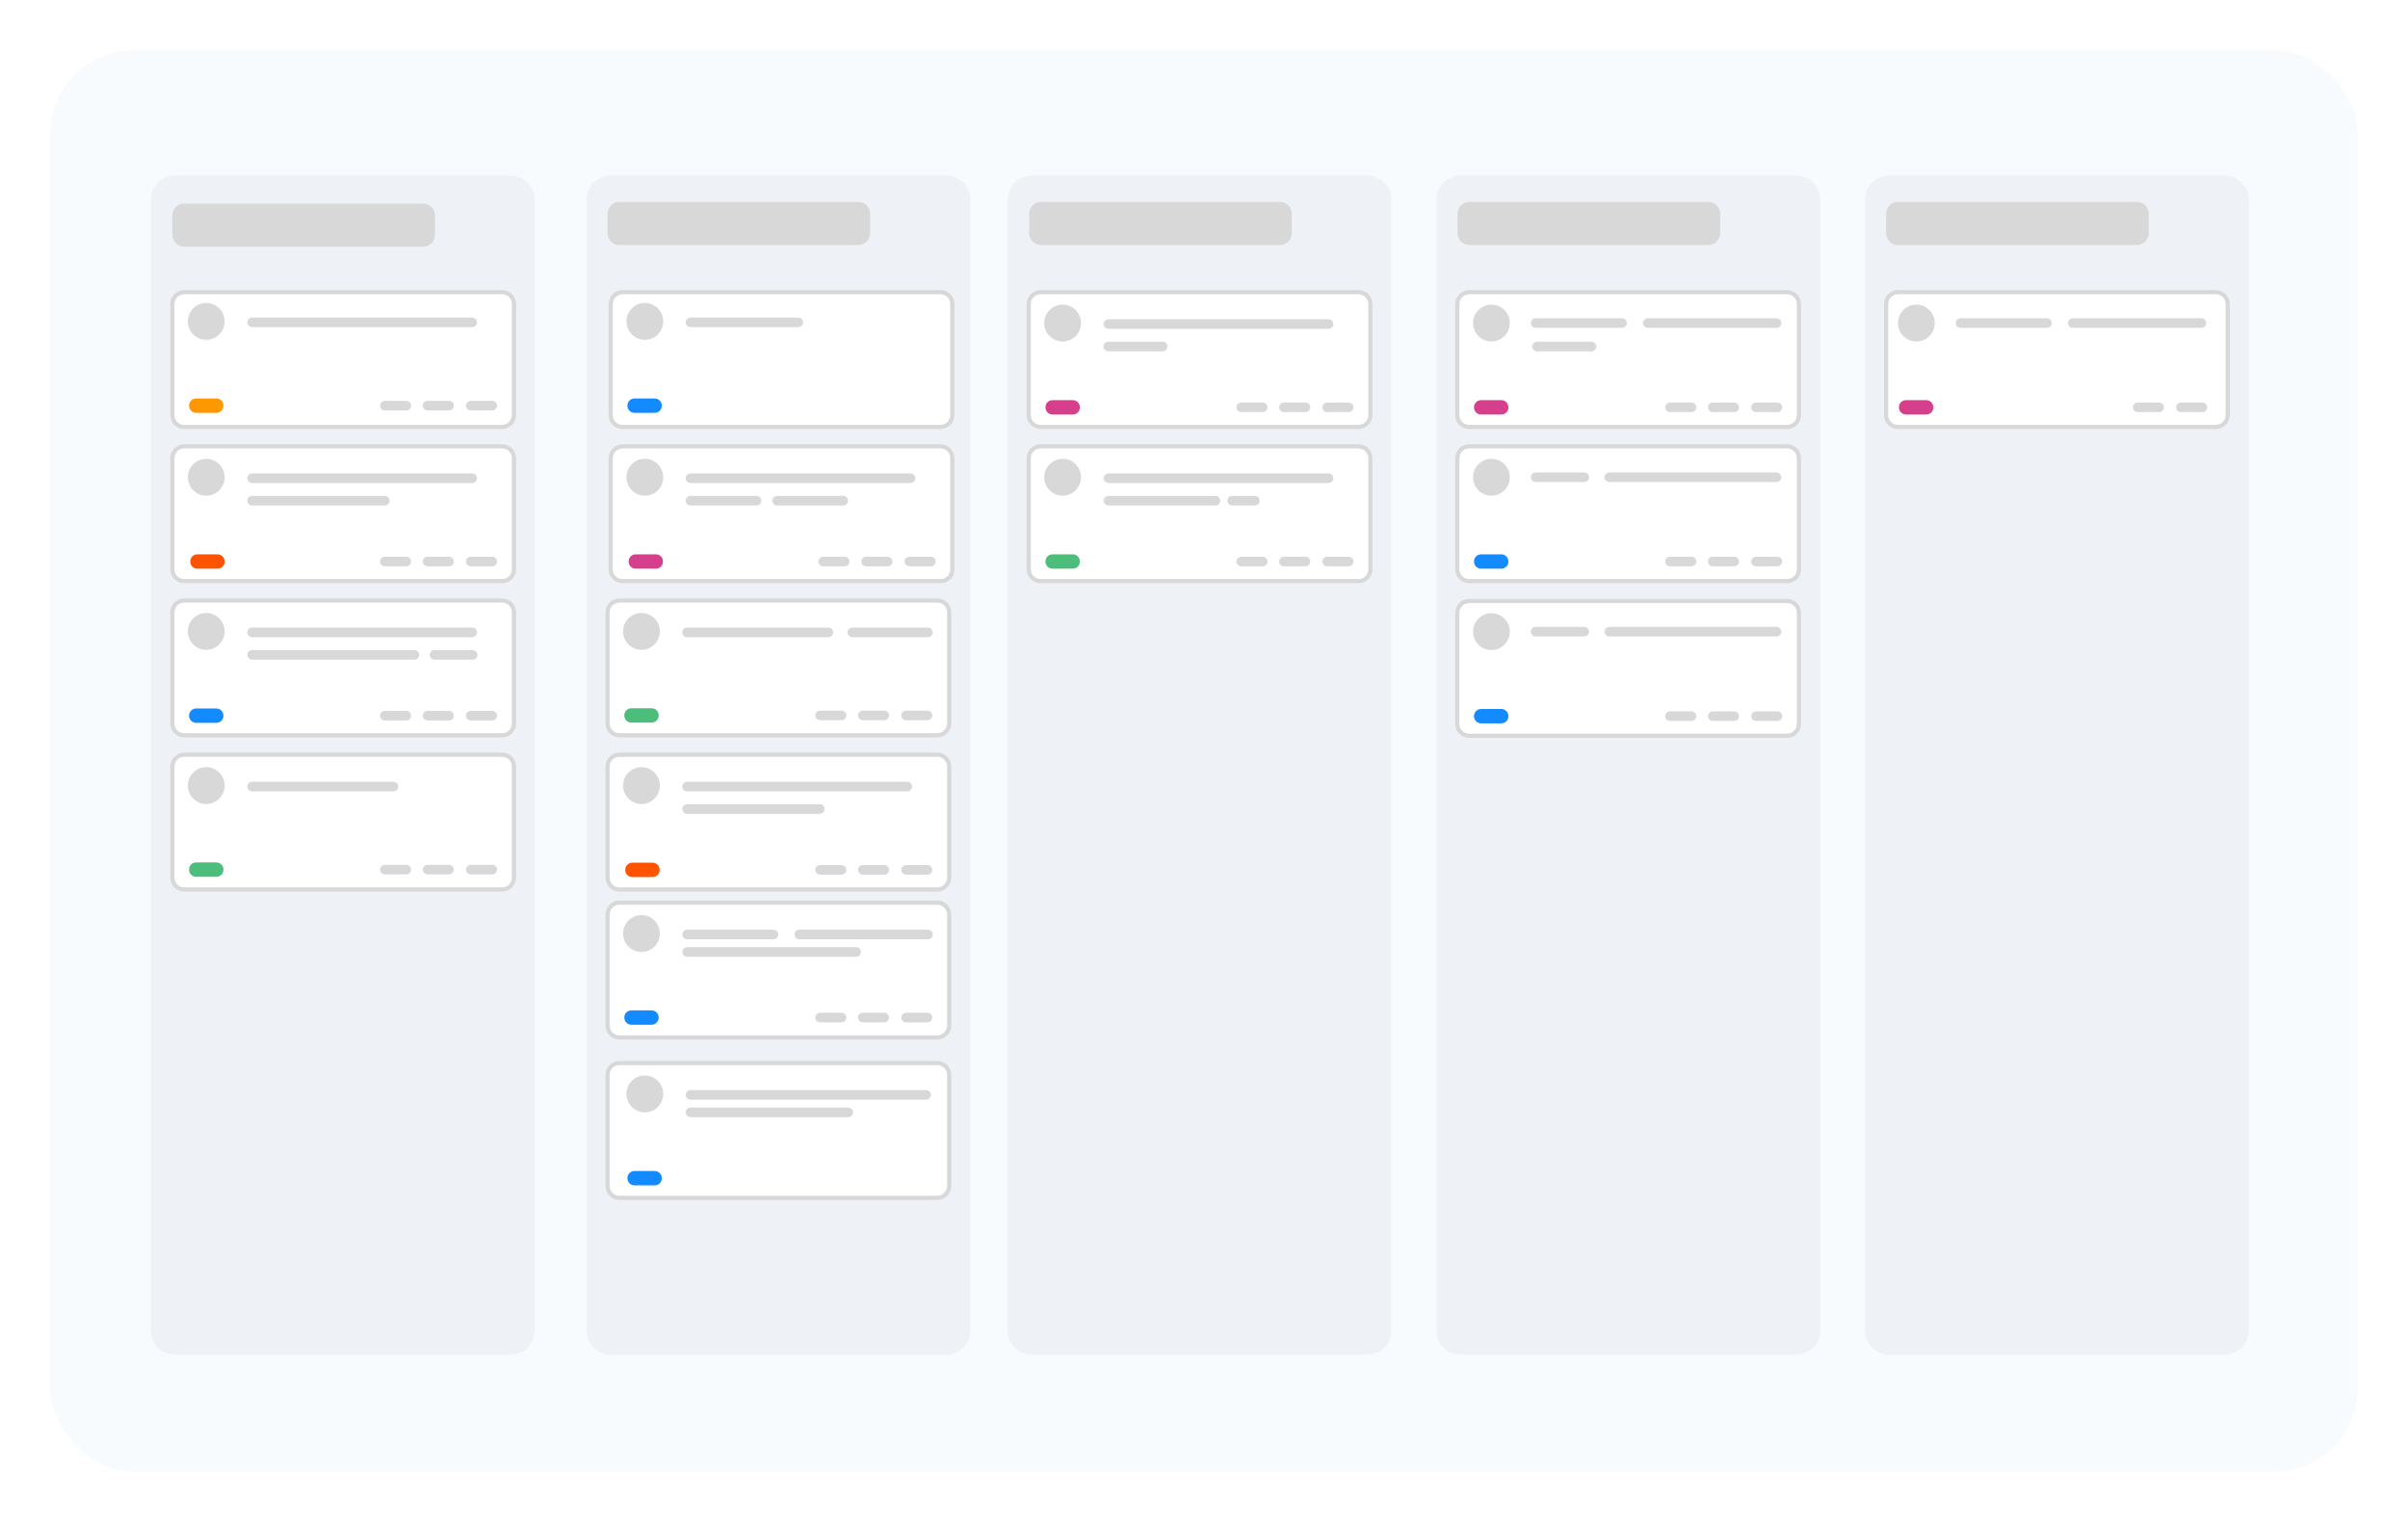 <svg width="288" height="182" viewBox="0 0 288 182" fill="none" xmlns="http://www.w3.org/2000/svg">
<g filter="url(#filter0_d)">
<rect x="6" y="6" width="276" height="170" rx="10" fill="#F8FBFD"/>
</g>
<path d="M61.077 162H20.9C19.33 162 18.045 160.712 18.045 159.137V23.863C18.045 22.288 19.33 21 20.9 21H61.077C62.647 21 63.932 22.288 63.932 23.863V159.137C63.932 160.712 62.647 162 61.077 162Z" fill="#EEF1F6"/>
<path d="M113.188 162H73.012C71.441 162 70.156 160.712 70.156 159.137V23.863C70.156 22.288 71.441 21 73.012 21H113.188C114.758 21 116.043 22.288 116.043 23.863V159.137C116.043 160.712 114.758 162 113.188 162Z" fill="#EEF1F6"/>
<path d="M163.559 162H123.383C121.812 162 120.527 160.712 120.527 159.137V23.863C120.527 22.288 121.812 21 123.383 21H163.559C165.13 21 166.415 22.288 166.415 23.863V159.137C166.415 160.712 165.13 162 163.559 162Z" fill="#EEF1F6"/>
<path d="M214.84 162H174.664C173.094 162 171.809 160.712 171.809 159.137V23.863C171.809 22.288 173.094 21 174.664 21H214.84C216.411 21 217.696 22.288 217.696 23.863V159.137C217.696 160.712 216.411 162 214.84 162Z" fill="#EEF1F6"/>
<path d="M266.096 162H225.92C224.349 162 223.064 160.712 223.064 159.137V23.863C223.064 22.288 224.349 21 225.92 21H266.096C267.667 21 268.952 22.288 268.952 23.863V159.137C268.952 160.712 267.667 162 266.096 162Z" fill="#EEF1F6"/>
<path d="M50.596 29.503H22.041C21.241 29.503 20.613 28.873 20.613 28.072V25.781C20.613 24.98 21.241 24.35 22.041 24.35H50.596C51.395 24.35 52.023 24.98 52.023 25.781V28.072C52.023 28.873 51.395 29.503 50.596 29.503Z" fill="#D8D8D8"/>
<path d="M102.648 29.303H74.094C73.294 29.303 72.666 28.673 72.666 27.871V25.581C72.666 24.779 73.294 24.149 74.094 24.149H102.648C103.448 24.149 104.076 24.779 104.076 25.581V27.871C104.076 28.673 103.419 29.303 102.648 29.303Z" fill="#D8D8D8"/>
<path d="M153.078 29.303H124.523C123.724 29.303 123.096 28.673 123.096 27.871V25.581C123.096 24.779 123.724 24.149 124.523 24.149H153.078C153.878 24.149 154.506 24.779 154.506 25.581V27.871C154.506 28.673 153.849 29.303 153.078 29.303Z" fill="#D8D8D8"/>
<path d="M204.307 29.303H175.752C174.952 29.303 174.324 28.673 174.324 27.871V25.581C174.324 24.779 174.952 24.149 175.752 24.149H204.307C205.106 24.149 205.734 24.779 205.734 25.581V27.871C205.734 28.673 205.078 29.303 204.307 29.303Z" fill="#D8D8D8"/>
<path d="M60.047 51.061H22.041C21.241 51.061 20.613 50.431 20.613 49.63V36.374C20.613 35.572 21.241 34.943 22.041 34.943H60.047C60.847 34.943 61.475 35.572 61.475 36.374V49.63C61.475 50.403 60.847 51.061 60.047 51.061Z" fill="white" stroke="#D8D8D8" stroke-width="0.5" stroke-miterlimit="10"/>
<path d="M60.047 69.498H22.041C21.241 69.498 20.613 68.868 20.613 68.067V54.811C20.613 54.01 21.241 53.38 22.041 53.38H60.047C60.847 53.38 61.475 54.01 61.475 54.811V68.067C61.475 68.868 60.847 69.498 60.047 69.498Z" fill="white" stroke="#D8D8D8" stroke-width="0.5" stroke-miterlimit="10"/>
<path d="M255.562 29.303H227.008C226.208 29.303 225.58 28.673 225.58 27.871V25.581C225.58 24.779 226.208 24.149 227.008 24.149H255.562C256.362 24.149 256.99 24.779 256.99 25.581V27.871C256.99 28.673 256.333 29.303 255.562 29.303Z" fill="#D8D8D8"/>
<path d="M265.014 51.061H227.008C226.208 51.061 225.58 50.431 225.58 49.63V36.374C225.58 35.572 226.208 34.943 227.008 34.943H265.014C265.813 34.943 266.442 35.572 266.442 36.374V49.63C266.442 50.403 265.813 51.061 265.014 51.061Z" fill="white" stroke="#D8D8D8" stroke-width="0.5" stroke-miterlimit="10"/>
<path d="M112.1 143.248H74.094C73.294 143.248 72.666 142.618 72.666 141.816V128.561C72.666 127.759 73.294 127.129 74.094 127.129H112.1C112.899 127.129 113.528 127.759 113.528 128.561V141.816C113.528 142.618 112.871 143.248 112.1 143.248Z" fill="white" stroke="#D8D8D8" stroke-width="0.5" stroke-miterlimit="10"/>
<path d="M60.047 87.936H22.041C21.241 87.936 20.613 87.306 20.613 86.504V73.249C20.613 72.447 21.241 71.817 22.041 71.817H60.047C60.847 71.817 61.475 72.447 61.475 73.249V86.504C61.475 87.306 60.847 87.936 60.047 87.936Z" fill="white" stroke="#D8D8D8" stroke-width="0.5" stroke-miterlimit="10"/>
<path d="M60.047 106.373H22.041C21.241 106.373 20.613 105.743 20.613 104.942V91.686C20.613 90.885 21.241 90.255 22.041 90.255H60.047C60.847 90.255 61.475 90.885 61.475 91.686V104.942C61.475 105.743 60.847 106.373 60.047 106.373Z" fill="white" stroke="#D8D8D8" stroke-width="0.5" stroke-miterlimit="10"/>
<path d="M56.477 39.122H30.149C29.835 39.122 29.578 38.865 29.578 38.55C29.578 38.235 29.835 37.977 30.149 37.977H56.477C56.791 37.977 57.048 38.235 57.048 38.55C57.048 38.865 56.791 39.122 56.477 39.122Z" fill="#D8D8D8"/>
<path d="M24.668 40.64C25.882 40.64 26.866 39.653 26.866 38.435C26.866 37.218 25.882 36.231 24.668 36.231C23.453 36.231 22.469 37.218 22.469 38.435C22.469 39.653 23.453 40.64 24.668 40.64Z" fill="#D8D8D8"/>
<path d="M47.053 94.635H30.149C29.835 94.635 29.578 94.377 29.578 94.062C29.578 93.747 29.835 93.49 30.149 93.49H47.053C47.368 93.49 47.625 93.747 47.625 94.062C47.625 94.377 47.368 94.635 47.053 94.635Z" fill="#D8D8D8"/>
<path d="M24.668 96.152C25.882 96.152 26.866 95.165 26.866 93.948C26.866 92.73 25.882 91.743 24.668 91.743C23.453 91.743 22.469 92.73 22.469 93.948C22.469 95.165 23.453 96.152 24.668 96.152Z" fill="#D8D8D8"/>
<path d="M25.869 49.372H23.47C22.985 49.372 22.613 49 22.613 48.513C22.613 48.026 22.985 47.654 23.47 47.654H25.869C26.354 47.654 26.725 48.026 26.725 48.513C26.725 49 26.354 49.372 25.869 49.372Z" fill="#FF9700"/>
<path d="M112.503 51.061H74.469C73.669 51.061 73.041 50.431 73.041 49.63V36.374C73.041 35.572 73.669 34.943 74.469 34.943H112.475C113.274 34.943 113.903 35.572 113.903 36.374V49.63C113.931 50.403 113.274 51.061 112.503 51.061Z" fill="white" stroke="#D8D8D8" stroke-width="0.5" stroke-miterlimit="10"/>
<path d="M95.484 39.122H82.577C82.263 39.122 82.006 38.865 82.006 38.55C82.006 38.235 82.263 37.977 82.577 37.977H95.484C95.798 37.977 96.055 38.235 96.055 38.55C96.055 38.865 95.798 39.122 95.484 39.122Z" fill="#D8D8D8"/>
<path d="M77.124 40.64C78.339 40.64 79.323 39.653 79.323 38.435C79.323 37.218 78.339 36.231 77.124 36.231C75.91 36.231 74.926 37.218 74.926 38.435C74.926 39.653 75.91 40.64 77.124 40.64Z" fill="#D8D8D8"/>
<path d="M78.294 49.372H75.896C75.41 49.372 75.039 49 75.039 48.513C75.039 48.026 75.41 47.654 75.896 47.654H78.294C78.78 47.654 79.151 48.026 79.151 48.513C79.151 49 78.78 49.372 78.294 49.372Z" fill="#138BFF"/>
<path d="M110.76 131.51H82.577C82.263 131.51 82.006 131.252 82.006 130.937C82.006 130.622 82.263 130.365 82.577 130.365H110.76C111.074 130.365 111.331 130.622 111.331 130.937C111.331 131.252 111.074 131.51 110.76 131.51Z" fill="#D8D8D8"/>
<path d="M101.452 133.6H82.577C82.263 133.6 82.006 133.342 82.006 133.027C82.006 132.712 82.263 132.454 82.577 132.454H101.452C101.766 132.454 102.023 132.712 102.023 133.027C102.023 133.342 101.766 133.6 101.452 133.6Z" fill="#D8D8D8"/>
<path d="M77.124 133.027C78.339 133.027 79.323 132.04 79.323 130.823C79.323 129.605 78.339 128.618 77.124 128.618C75.91 128.618 74.926 129.605 74.926 130.823C74.926 132.04 75.91 133.027 77.124 133.027Z" fill="#D8D8D8"/>
<path d="M78.294 141.759H75.896C75.41 141.759 75.039 141.387 75.039 140.9C75.039 140.413 75.41 140.041 75.896 140.041H78.294C78.78 140.041 79.151 140.413 79.151 140.9C79.151 141.387 78.78 141.759 78.294 141.759Z" fill="#138BFF"/>
<path d="M56.477 57.76H30.149C29.835 57.76 29.578 57.502 29.578 57.188C29.578 56.873 29.835 56.615 30.149 56.615H56.477C56.791 56.615 57.048 56.873 57.048 57.188C57.048 57.502 56.791 57.76 56.477 57.76Z" fill="#D8D8D8"/>
<path d="M46.026 60.451H30.149C29.835 60.451 29.578 60.194 29.578 59.879C29.578 59.564 29.835 59.306 30.149 59.306H46.026C46.34 59.306 46.597 59.564 46.597 59.879C46.597 60.194 46.34 60.451 46.026 60.451Z" fill="#D8D8D8"/>
<path d="M24.668 59.278C25.882 59.278 26.866 58.291 26.866 57.073C26.866 55.856 25.882 54.869 24.668 54.869C23.453 54.869 22.469 55.856 22.469 57.073C22.469 58.291 23.453 59.278 24.668 59.278Z" fill="#D8D8D8"/>
<path d="M26.011 68.01H23.613C23.127 68.01 22.756 67.637 22.756 67.151C22.756 66.664 23.127 66.292 23.613 66.292H26.011C26.497 66.292 26.868 66.664 26.868 67.151C26.868 67.637 26.497 68.01 26.011 68.01Z" fill="#FF5300"/>
<path d="M56.477 76.198H30.149C29.835 76.198 29.578 75.94 29.578 75.625C29.578 75.31 29.835 75.052 30.149 75.052H56.477C56.791 75.052 57.048 75.31 57.048 75.625C57.048 75.94 56.791 76.198 56.477 76.198Z" fill="#D8D8D8"/>
<path d="M49.566 78.889H30.149C29.835 78.889 29.578 78.631 29.578 78.316C29.578 78.001 29.835 77.743 30.149 77.743H49.566C49.88 77.743 50.137 78.001 50.137 78.316C50.137 78.631 49.88 78.889 49.566 78.889Z" fill="#D8D8D8"/>
<path d="M56.534 78.889H51.966C51.651 78.889 51.395 78.631 51.395 78.316C51.395 78.001 51.651 77.743 51.966 77.743H56.534C56.849 77.743 57.105 78.001 57.105 78.316C57.105 78.631 56.849 78.889 56.534 78.889Z" fill="#D8D8D8"/>
<path d="M48.596 86.161H46.026C45.712 86.161 45.455 85.903 45.455 85.588C45.455 85.273 45.712 85.016 46.026 85.016H48.596C48.91 85.016 49.167 85.273 49.167 85.588C49.167 85.903 48.91 86.161 48.596 86.161Z" fill="#D8D8D8"/>
<path d="M53.707 86.161H51.138C50.823 86.161 50.566 85.903 50.566 85.588C50.566 85.273 50.823 85.016 51.138 85.016H53.707C54.022 85.016 54.279 85.273 54.279 85.588C54.279 85.903 54.022 86.161 53.707 86.161Z" fill="#D8D8D8"/>
<path d="M58.877 86.161H56.307C55.993 86.161 55.736 85.903 55.736 85.588C55.736 85.273 55.993 85.016 56.307 85.016H58.877C59.191 85.016 59.448 85.273 59.448 85.588C59.448 85.903 59.191 86.161 58.877 86.161Z" fill="#D8D8D8"/>
<path d="M48.596 67.723H46.026C45.712 67.723 45.455 67.466 45.455 67.151C45.455 66.836 45.712 66.578 46.026 66.578H48.596C48.91 66.578 49.167 66.836 49.167 67.151C49.167 67.466 48.91 67.723 48.596 67.723Z" fill="#D8D8D8"/>
<path d="M53.707 67.723H51.138C50.823 67.723 50.566 67.466 50.566 67.151C50.566 66.836 50.823 66.578 51.138 66.578H53.707C54.022 66.578 54.279 66.836 54.279 67.151C54.279 67.466 54.022 67.723 53.707 67.723Z" fill="#D8D8D8"/>
<path d="M58.877 67.723H56.307C55.993 67.723 55.736 67.466 55.736 67.151C55.736 66.836 55.993 66.578 56.307 66.578H58.877C59.191 66.578 59.448 66.836 59.448 67.151C59.448 67.466 59.191 67.723 58.877 67.723Z" fill="#D8D8D8"/>
<path d="M112.1 106.373H74.094C73.294 106.373 72.666 105.743 72.666 104.942V91.686C72.666 90.885 73.294 90.255 74.094 90.255H112.1C112.899 90.255 113.528 90.885 113.528 91.686V104.942C113.528 105.743 112.871 106.373 112.1 106.373Z" fill="white" stroke="#D8D8D8" stroke-width="0.5" stroke-miterlimit="10"/>
<path d="M108.506 94.635H82.178C81.864 94.635 81.607 94.377 81.607 94.062C81.607 93.747 81.864 93.49 82.178 93.49H108.506C108.82 93.49 109.077 93.747 109.077 94.062C109.077 94.377 108.82 94.635 108.506 94.635Z" fill="#D8D8D8"/>
<path d="M98.055 97.326H82.178C81.864 97.326 81.607 97.068 81.607 96.754C81.607 96.439 81.864 96.181 82.178 96.181H98.055C98.369 96.181 98.626 96.439 98.626 96.754C98.626 97.068 98.369 97.326 98.055 97.326Z" fill="#D8D8D8"/>
<path d="M76.722 96.152C77.936 96.152 78.921 95.165 78.921 93.948C78.921 92.73 77.936 91.743 76.722 91.743C75.508 91.743 74.523 92.73 74.523 93.948C74.523 95.165 75.508 96.152 76.722 96.152Z" fill="#D8D8D8"/>
<path d="M78.037 104.884H75.638C75.153 104.884 74.781 104.512 74.781 104.025C74.781 103.539 75.153 103.167 75.638 103.167H78.037C78.522 103.167 78.893 103.539 78.893 104.025C78.893 104.512 78.522 104.884 78.037 104.884Z" fill="#FF5300"/>
<path d="M100.653 104.598H98.083C97.769 104.598 97.512 104.34 97.512 104.025C97.512 103.71 97.769 103.453 98.083 103.453H100.653C100.967 103.453 101.224 103.71 101.224 104.025C101.224 104.34 100.967 104.598 100.653 104.598Z" fill="#D8D8D8"/>
<path d="M105.764 104.598H103.194C102.88 104.598 102.623 104.34 102.623 104.025C102.623 103.71 102.88 103.453 103.194 103.453H105.764C106.078 103.453 106.335 103.71 106.335 104.025C106.335 104.34 106.078 104.598 105.764 104.598Z" fill="#D8D8D8"/>
<path d="M110.932 104.598H108.362C108.048 104.598 107.791 104.34 107.791 104.025C107.791 103.71 108.048 103.453 108.362 103.453H110.932C111.246 103.453 111.503 103.71 111.503 104.025C111.503 104.34 111.246 104.598 110.932 104.598Z" fill="#D8D8D8"/>
<path d="M112.503 69.498H74.469C73.669 69.498 73.041 68.868 73.041 68.067V54.811C73.041 54.01 73.669 53.38 74.469 53.38H112.475C113.274 53.38 113.903 54.01 113.903 54.811V68.067C113.931 68.868 113.274 69.498 112.503 69.498Z" fill="white" stroke="#D8D8D8" stroke-width="0.5" stroke-miterlimit="10"/>
<path d="M108.904 57.76H82.577C82.263 57.76 82.006 57.502 82.006 57.188C82.006 56.873 82.263 56.615 82.577 56.615H108.904C109.218 56.615 109.475 56.873 109.475 57.188C109.475 57.502 109.218 57.76 108.904 57.76Z" fill="#D8D8D8"/>
<path d="M90.487 60.451H82.577C82.263 60.451 82.006 60.194 82.006 59.879C82.006 59.564 82.263 59.306 82.577 59.306H90.487C90.801 59.306 91.058 59.564 91.058 59.879C91.058 60.194 90.801 60.451 90.487 60.451Z" fill="#D8D8D8"/>
<path d="M100.852 60.451H92.942C92.628 60.451 92.371 60.194 92.371 59.879C92.371 59.564 92.628 59.306 92.942 59.306H100.852C101.166 59.306 101.423 59.564 101.423 59.879C101.423 60.194 101.166 60.451 100.852 60.451Z" fill="#D8D8D8"/>
<path d="M77.124 59.278C78.339 59.278 79.323 58.291 79.323 57.073C79.323 55.856 78.339 54.869 77.124 54.869C75.91 54.869 74.926 55.856 74.926 57.073C74.926 58.291 75.91 59.278 77.124 59.278Z" fill="#D8D8D8"/>
<path d="M78.439 68.01H76.04C75.555 68.01 75.184 67.637 75.184 67.151C75.184 66.664 75.555 66.292 76.04 66.292H78.439C78.924 66.292 79.295 66.664 79.295 67.151C79.295 67.637 78.924 68.01 78.439 68.01Z" fill="#D53F8C"/>
<path d="M101.024 67.723H98.454C98.14 67.723 97.883 67.466 97.883 67.151C97.883 66.836 98.14 66.578 98.454 66.578H101.024C101.338 66.578 101.595 66.836 101.595 67.151C101.595 67.466 101.366 67.723 101.024 67.723Z" fill="#D8D8D8"/>
<path d="M106.162 67.723H103.593C103.278 67.723 103.021 67.466 103.021 67.151C103.021 66.836 103.278 66.578 103.593 66.578H106.162C106.477 66.578 106.734 66.836 106.734 67.151C106.734 67.466 106.477 67.723 106.162 67.723Z" fill="#D8D8D8"/>
<path d="M111.33 67.723H108.761C108.446 67.723 108.189 67.466 108.189 67.151C108.189 66.836 108.446 66.578 108.761 66.578H111.33C111.645 66.578 111.902 66.836 111.902 67.151C111.902 67.466 111.645 67.723 111.33 67.723Z" fill="#D8D8D8"/>
<path d="M48.596 49.086H46.026C45.712 49.086 45.455 48.828 45.455 48.513C45.455 48.198 45.712 47.94 46.026 47.94H48.596C48.91 47.94 49.167 48.198 49.167 48.513C49.167 48.828 48.91 49.086 48.596 49.086Z" fill="#D8D8D8"/>
<path d="M53.707 49.086H51.138C50.823 49.086 50.566 48.828 50.566 48.513C50.566 48.198 50.823 47.94 51.138 47.94H53.707C54.022 47.94 54.279 48.198 54.279 48.513C54.279 48.828 54.022 49.086 53.707 49.086Z" fill="#D8D8D8"/>
<path d="M58.877 49.086H56.307C55.993 49.086 55.736 48.828 55.736 48.513C55.736 48.198 55.993 47.94 56.307 47.94H58.877C59.191 47.94 59.448 48.198 59.448 48.513C59.448 48.828 59.191 49.086 58.877 49.086Z" fill="#D8D8D8"/>
<path d="M24.668 77.715C25.882 77.715 26.866 76.728 26.866 75.51C26.866 74.293 25.882 73.306 24.668 73.306C23.453 73.306 22.469 74.293 22.469 75.51C22.469 76.728 23.453 77.715 24.668 77.715Z" fill="#D8D8D8"/>
<path d="M25.869 86.447H23.47C22.985 86.447 22.613 86.075 22.613 85.588C22.613 85.101 22.985 84.729 23.47 84.729H25.869C26.354 84.729 26.725 85.101 26.725 85.588C26.725 86.075 26.354 86.447 25.869 86.447Z" fill="#138BFF"/>
<path d="M162.473 69.498H124.467C123.667 69.498 123.039 68.868 123.039 68.067V54.811C123.039 54.01 123.667 53.38 124.467 53.38H162.473C163.272 53.38 163.901 54.01 163.901 54.811V68.067C163.901 68.868 163.272 69.498 162.473 69.498Z" fill="white" stroke="#D8D8D8" stroke-width="0.5" stroke-miterlimit="10"/>
<path d="M158.902 57.76H132.575C132.261 57.76 132.004 57.502 132.004 57.188C132.004 56.873 132.261 56.615 132.575 56.615H158.902C159.216 56.615 159.473 56.873 159.473 57.188C159.473 57.502 159.216 57.76 158.902 57.76Z" fill="#D8D8D8"/>
<path d="M145.367 60.451H132.575C132.261 60.451 132.004 60.194 132.004 59.879C132.004 59.564 132.261 59.306 132.575 59.306H145.367C145.682 59.306 145.939 59.564 145.939 59.879C145.939 60.194 145.682 60.451 145.367 60.451Z" fill="#D8D8D8"/>
<path d="M150.079 60.451H147.366C147.052 60.451 146.795 60.194 146.795 59.879C146.795 59.564 147.052 59.306 147.366 59.306H150.079C150.393 59.306 150.65 59.564 150.65 59.879C150.65 60.194 150.393 60.451 150.079 60.451Z" fill="#D8D8D8"/>
<path d="M151.022 67.723H148.452C148.138 67.723 147.881 67.466 147.881 67.151C147.881 66.836 148.138 66.578 148.452 66.578H151.022C151.336 66.578 151.593 66.836 151.593 67.151C151.593 67.466 151.336 67.723 151.022 67.723Z" fill="#D8D8D8"/>
<path d="M156.133 67.723H153.563C153.249 67.723 152.992 67.466 152.992 67.151C152.992 66.836 153.249 66.578 153.563 66.578H156.133C156.447 66.578 156.704 66.836 156.704 67.151C156.704 67.466 156.447 67.723 156.133 67.723Z" fill="#D8D8D8"/>
<path d="M161.303 67.723H158.733C158.419 67.723 158.162 67.466 158.162 67.151C158.162 66.836 158.419 66.578 158.733 66.578H161.303C161.617 66.578 161.874 66.836 161.874 67.151C161.874 67.466 161.617 67.723 161.303 67.723Z" fill="#D8D8D8"/>
<path d="M127.093 59.278C128.308 59.278 129.292 58.291 129.292 57.073C129.292 55.856 128.308 54.869 127.093 54.869C125.879 54.869 124.895 55.856 124.895 57.073C124.895 58.291 125.879 59.278 127.093 59.278Z" fill="#D8D8D8"/>
<path d="M128.294 68.01H125.896C125.41 68.01 125.039 67.637 125.039 67.151C125.039 66.664 125.41 66.292 125.896 66.292H128.294C128.78 66.292 129.151 66.664 129.151 67.151C129.151 67.637 128.78 68.01 128.294 68.01Z" fill="#4DBD7C"/>
<path d="M162.473 51.061H124.467C123.667 51.061 123.039 50.431 123.039 49.63V36.374C123.039 35.572 123.667 34.943 124.467 34.943H162.473C163.272 34.943 163.901 35.572 163.901 36.374V49.63C163.901 50.403 163.272 51.061 162.473 51.061Z" fill="white" stroke="#D8D8D8" stroke-width="0.5" stroke-miterlimit="10"/>
<path d="M158.902 39.323H132.575C132.261 39.323 132.004 39.065 132.004 38.75C132.004 38.435 132.261 38.178 132.575 38.178H158.902C159.216 38.178 159.473 38.435 159.473 38.75C159.473 39.065 159.216 39.323 158.902 39.323Z" fill="#D8D8D8"/>
<path d="M139.056 42.014H132.546C132.232 42.014 131.975 41.756 131.975 41.441C131.975 41.126 132.232 40.869 132.546 40.869H139.056C139.37 40.869 139.627 41.126 139.627 41.441C139.627 41.756 139.37 42.014 139.056 42.014Z" fill="#D8D8D8"/>
<path d="M151.022 49.286H148.452C148.138 49.286 147.881 49.028 147.881 48.713C147.881 48.398 148.138 48.141 148.452 48.141H151.022C151.336 48.141 151.593 48.398 151.593 48.713C151.593 49.028 151.336 49.286 151.022 49.286Z" fill="#D8D8D8"/>
<path d="M156.133 49.286H153.563C153.249 49.286 152.992 49.028 152.992 48.713C152.992 48.398 153.249 48.141 153.563 48.141H156.133C156.447 48.141 156.704 48.398 156.704 48.713C156.704 49.028 156.447 49.286 156.133 49.286Z" fill="#D8D8D8"/>
<path d="M161.303 49.286H158.733C158.419 49.286 158.162 49.028 158.162 48.713C158.162 48.398 158.419 48.141 158.733 48.141H161.303C161.617 48.141 161.874 48.398 161.874 48.713C161.874 49.028 161.617 49.286 161.303 49.286Z" fill="#D8D8D8"/>
<path d="M127.093 40.84C128.308 40.84 129.292 39.853 129.292 38.636C129.292 37.418 128.308 36.431 127.093 36.431C125.879 36.431 124.895 37.418 124.895 38.636C124.895 39.853 125.879 40.84 127.093 40.84Z" fill="#D8D8D8"/>
<path d="M128.294 49.572H125.896C125.41 49.572 125.039 49.2 125.039 48.713C125.039 48.227 125.41 47.854 125.896 47.854H128.294C128.78 47.854 129.151 48.227 129.151 48.713C129.151 49.2 128.78 49.572 128.294 49.572Z" fill="#D53F8C"/>
<path d="M213.757 51.061H175.723C174.923 51.061 174.295 50.431 174.295 49.63V36.374C174.295 35.572 174.923 34.943 175.723 34.943H213.729C214.528 34.943 215.157 35.572 215.157 36.374V49.63C215.185 50.403 214.528 51.061 213.757 51.061Z" fill="white" stroke="#D8D8D8" stroke-width="0.5" stroke-miterlimit="10"/>
<path d="M190.343 42.014H183.833C183.519 42.014 183.262 41.756 183.262 41.441C183.262 41.126 183.519 40.869 183.833 40.869H190.343C190.657 40.869 190.914 41.126 190.914 41.441C190.914 41.756 190.657 42.014 190.343 42.014Z" fill="#D8D8D8"/>
<path d="M202.307 49.286H199.737C199.423 49.286 199.166 49.028 199.166 48.713C199.166 48.398 199.423 48.141 199.737 48.141H202.307C202.621 48.141 202.878 48.398 202.878 48.713C202.878 49.028 202.621 49.286 202.307 49.286Z" fill="#D8D8D8"/>
<path d="M207.418 49.286H204.848C204.534 49.286 204.277 49.028 204.277 48.713C204.277 48.398 204.534 48.141 204.848 48.141H207.418C207.732 48.141 207.989 48.398 207.989 48.713C207.989 49.028 207.732 49.286 207.418 49.286Z" fill="#D8D8D8"/>
<path d="M258.241 49.286H255.671C255.357 49.286 255.1 49.028 255.1 48.713C255.1 48.398 255.357 48.141 255.671 48.141H258.241C258.555 48.141 258.812 48.398 258.812 48.713C258.812 49.028 258.555 49.286 258.241 49.286Z" fill="#D8D8D8"/>
<path d="M212.586 49.286H210.016C209.702 49.286 209.445 49.028 209.445 48.713C209.445 48.398 209.702 48.141 210.016 48.141H212.586C212.9 48.141 213.157 48.398 213.157 48.713C213.157 49.028 212.9 49.286 212.586 49.286Z" fill="#D8D8D8"/>
<path d="M263.409 49.286H260.839C260.525 49.286 260.268 49.028 260.268 48.713C260.268 48.398 260.525 48.141 260.839 48.141H263.409C263.723 48.141 263.98 48.398 263.98 48.713C263.98 49.028 263.723 49.286 263.409 49.286Z" fill="#D8D8D8"/>
<path d="M178.376 40.84C179.591 40.84 180.575 39.853 180.575 38.636C180.575 37.418 179.591 36.431 178.376 36.431C177.162 36.431 176.178 37.418 176.178 38.636C176.178 39.853 177.162 40.84 178.376 40.84Z" fill="#D8D8D8"/>
<path d="M229.199 40.84C230.413 40.84 231.397 39.853 231.397 38.636C231.397 37.418 230.413 36.431 229.199 36.431C227.984 36.431 227 37.418 227 38.636C227 39.853 227.984 40.84 229.199 40.84Z" fill="#D8D8D8"/>
<path d="M179.548 49.572H177.15C176.664 49.572 176.293 49.2 176.293 48.713C176.293 48.227 176.664 47.854 177.15 47.854H179.548C180.034 47.854 180.405 48.227 180.405 48.713C180.405 49.2 180.034 49.572 179.548 49.572Z" fill="#D53F8C"/>
<path d="M230.37 49.572H227.972C227.486 49.572 227.115 49.2 227.115 48.713C227.115 48.227 227.486 47.854 227.972 47.854H230.37C230.856 47.854 231.227 48.227 231.227 48.713C231.227 49.2 230.856 49.572 230.37 49.572Z" fill="#D53F8C"/>
<path d="M48.596 104.569H46.026C45.712 104.569 45.455 104.312 45.455 103.997C45.455 103.682 45.712 103.424 46.026 103.424H48.596C48.91 103.424 49.167 103.682 49.167 103.997C49.167 104.312 48.91 104.569 48.596 104.569Z" fill="#D8D8D8"/>
<path d="M53.707 104.569H51.138C50.823 104.569 50.566 104.312 50.566 103.997C50.566 103.682 50.823 103.424 51.138 103.424H53.707C54.022 103.424 54.279 103.682 54.279 103.997C54.279 104.312 54.022 104.569 53.707 104.569Z" fill="#D8D8D8"/>
<path d="M58.877 104.569H56.307C55.993 104.569 55.736 104.312 55.736 103.997C55.736 103.682 55.993 103.424 56.307 103.424H58.877C59.191 103.424 59.448 103.682 59.448 103.997C59.448 104.312 59.191 104.569 58.877 104.569Z" fill="#D8D8D8"/>
<path d="M25.869 104.856H23.47C22.985 104.856 22.613 104.483 22.613 103.997C22.613 103.51 22.985 103.138 23.47 103.138H25.869C26.354 103.138 26.725 103.51 26.725 103.997C26.725 104.483 26.354 104.856 25.869 104.856Z" fill="#4DBD7C"/>
<path d="M112.1 87.936H74.094C73.294 87.936 72.666 87.306 72.666 86.504V73.249C72.666 72.447 73.294 71.817 74.094 71.817H112.1C112.899 71.817 113.528 72.447 113.528 73.249V86.504C113.528 87.306 112.871 87.936 112.1 87.936Z" fill="white" stroke="#D8D8D8" stroke-width="0.5" stroke-miterlimit="10"/>
<path d="M99.083 76.198H82.178C81.864 76.198 81.607 75.94 81.607 75.625C81.607 75.31 81.864 75.052 82.178 75.052H99.083C99.397 75.052 99.654 75.31 99.654 75.625C99.654 75.94 99.397 76.198 99.083 76.198Z" fill="#D8D8D8"/>
<path d="M110.988 76.198H101.936C101.622 76.198 101.365 75.94 101.365 75.625C101.365 75.31 101.622 75.052 101.936 75.052H110.988C111.302 75.052 111.559 75.31 111.559 75.625C111.559 75.94 111.302 76.198 110.988 76.198Z" fill="#D8D8D8"/>
<path d="M76.722 77.715C77.936 77.715 78.921 76.728 78.921 75.51C78.921 74.293 77.936 73.306 76.722 73.306C75.508 73.306 74.523 74.293 74.523 75.51C74.523 76.728 75.508 77.715 76.722 77.715Z" fill="#D8D8D8"/>
<path d="M100.653 86.132H98.083C97.769 86.132 97.512 85.874 97.512 85.559C97.512 85.245 97.769 84.987 98.083 84.987H100.653C100.967 84.987 101.224 85.245 101.224 85.559C101.224 85.874 100.967 86.132 100.653 86.132Z" fill="#D8D8D8"/>
<path d="M105.764 86.132H103.194C102.88 86.132 102.623 85.874 102.623 85.559C102.623 85.245 102.88 84.987 103.194 84.987H105.764C106.078 84.987 106.335 85.245 106.335 85.559C106.335 85.874 106.078 86.132 105.764 86.132Z" fill="#D8D8D8"/>
<path d="M110.932 86.132H108.362C108.048 86.132 107.791 85.874 107.791 85.559C107.791 85.245 108.048 84.987 108.362 84.987H110.932C111.246 84.987 111.503 85.245 111.503 85.559C111.503 85.874 111.246 86.132 110.932 86.132Z" fill="#D8D8D8"/>
<path d="M77.923 86.418H75.525C75.039 86.418 74.668 86.046 74.668 85.559C74.668 85.073 75.039 84.701 75.525 84.701H77.923C78.409 84.701 78.78 85.073 78.78 85.559C78.78 86.046 78.38 86.418 77.923 86.418Z" fill="#4DBD7C"/>
<path d="M112.1 124.066H74.094C73.294 124.066 72.666 123.436 72.666 122.635V109.379C72.666 108.577 73.294 107.948 74.094 107.948H112.1C112.899 107.948 113.528 108.577 113.528 109.379V122.635C113.528 123.436 112.871 124.066 112.1 124.066Z" fill="white" stroke="#D8D8D8" stroke-width="0.5" stroke-miterlimit="10"/>
<path d="M92.515 112.328H82.178C81.864 112.328 81.607 112.07 81.607 111.755C81.607 111.44 81.864 111.183 82.178 111.183H92.515C92.829 111.183 93.086 111.44 93.086 111.755C93.086 112.07 92.829 112.328 92.515 112.328Z" fill="#D8D8D8"/>
<path d="M102.395 114.418H82.178C81.864 114.418 81.607 114.16 81.607 113.845C81.607 113.53 81.864 113.273 82.178 113.273H102.395C102.709 113.273 102.966 113.53 102.966 113.845C102.966 114.16 102.709 114.418 102.395 114.418Z" fill="#D8D8D8"/>
<path d="M110.989 112.328H95.598C95.284 112.328 95.027 112.07 95.027 111.755C95.027 111.44 95.284 111.183 95.598 111.183H110.989C111.303 111.183 111.56 111.44 111.56 111.755C111.56 112.07 111.303 112.328 110.989 112.328Z" fill="#D8D8D8"/>
<path d="M193.996 39.208H183.659C183.345 39.208 183.088 38.951 183.088 38.636C183.088 38.321 183.345 38.063 183.659 38.063H193.996C194.31 38.063 194.567 38.321 194.567 38.636C194.567 38.951 194.31 39.208 193.996 39.208Z" fill="#D8D8D8"/>
<path d="M244.818 39.208H234.481C234.167 39.208 233.91 38.951 233.91 38.636C233.91 38.321 234.167 38.063 234.481 38.063H244.818C245.132 38.063 245.389 38.321 245.389 38.636C245.389 38.951 245.132 39.208 244.818 39.208Z" fill="#D8D8D8"/>
<path d="M212.474 39.208H197.083C196.769 39.208 196.512 38.951 196.512 38.636C196.512 38.321 196.769 38.063 197.083 38.063H212.474C212.788 38.063 213.045 38.321 213.045 38.636C213.045 38.951 212.788 39.208 212.474 39.208Z" fill="#D8D8D8"/>
<path d="M263.296 39.208H247.905C247.591 39.208 247.334 38.951 247.334 38.636C247.334 38.321 247.591 38.063 247.905 38.063H263.296C263.61 38.063 263.867 38.321 263.867 38.636C263.867 38.951 263.61 39.208 263.296 39.208Z" fill="#D8D8D8"/>
<path d="M213.757 69.498H175.723C174.923 69.498 174.295 68.868 174.295 68.067V54.811C174.295 54.01 174.923 53.38 175.723 53.38H213.729C214.528 53.38 215.157 54.01 215.157 54.811V68.067C215.185 68.868 214.528 69.498 213.757 69.498Z" fill="white" stroke="#D8D8D8" stroke-width="0.5" stroke-miterlimit="10"/>
<path d="M202.307 67.723H199.737C199.423 67.723 199.166 67.466 199.166 67.151C199.166 66.836 199.423 66.578 199.737 66.578H202.307C202.621 66.578 202.878 66.836 202.878 67.151C202.878 67.466 202.621 67.723 202.307 67.723Z" fill="#D8D8D8"/>
<path d="M207.418 67.723H204.848C204.534 67.723 204.277 67.466 204.277 67.151C204.277 66.836 204.534 66.578 204.848 66.578H207.418C207.732 66.578 207.989 66.836 207.989 67.151C207.989 67.466 207.732 67.723 207.418 67.723Z" fill="#D8D8D8"/>
<path d="M212.586 67.723H210.016C209.702 67.723 209.445 67.466 209.445 67.151C209.445 66.836 209.702 66.578 210.016 66.578H212.586C212.9 66.578 213.157 66.836 213.157 67.151C213.157 67.466 212.9 67.723 212.586 67.723Z" fill="#D8D8D8"/>
<path d="M178.376 59.278C179.591 59.278 180.575 58.291 180.575 57.073C180.575 55.856 179.591 54.869 178.376 54.869C177.162 54.869 176.178 55.856 176.178 57.073C176.178 58.291 177.162 59.278 178.376 59.278Z" fill="#D8D8D8"/>
<path d="M179.548 68.01H177.15C176.664 68.01 176.293 67.637 176.293 67.151C176.293 66.664 176.664 66.292 177.15 66.292H179.548C180.034 66.292 180.405 66.664 180.405 67.151C180.405 67.637 180.034 68.01 179.548 68.01Z" fill="#138BFF"/>
<path d="M189.484 57.646H183.659C183.345 57.646 183.088 57.388 183.088 57.073C183.088 56.758 183.345 56.501 183.659 56.501H189.484C189.798 56.501 190.055 56.758 190.055 57.073C190.055 57.388 189.798 57.646 189.484 57.646Z" fill="#D8D8D8"/>
<path d="M212.471 57.646H192.483C192.169 57.646 191.912 57.388 191.912 57.073C191.912 56.758 192.169 56.501 192.483 56.501H212.471C212.786 56.501 213.042 56.758 213.042 57.073C213.042 57.388 212.786 57.646 212.471 57.646Z" fill="#D8D8D8"/>
<path d="M213.757 87.993H175.723C174.923 87.993 174.295 87.363 174.295 86.561V73.306C174.295 72.504 174.923 71.874 175.723 71.874H213.729C214.528 71.874 215.157 72.504 215.157 73.306V86.561C215.185 87.334 214.528 87.993 213.757 87.993Z" fill="white" stroke="#D8D8D8" stroke-width="0.5" stroke-miterlimit="10"/>
<path d="M202.307 86.218H199.737C199.423 86.218 199.166 85.96 199.166 85.645C199.166 85.33 199.423 85.073 199.737 85.073H202.307C202.621 85.073 202.878 85.33 202.878 85.645C202.878 85.96 202.621 86.218 202.307 86.218Z" fill="#D8D8D8"/>
<path d="M207.418 86.218H204.848C204.534 86.218 204.277 85.96 204.277 85.645C204.277 85.33 204.534 85.073 204.848 85.073H207.418C207.732 85.073 207.989 85.33 207.989 85.645C207.989 85.96 207.732 86.218 207.418 86.218Z" fill="#D8D8D8"/>
<path d="M212.586 86.218H210.016C209.702 86.218 209.445 85.96 209.445 85.645C209.445 85.33 209.702 85.073 210.016 85.073H212.586C212.9 85.073 213.157 85.33 213.157 85.645C213.157 85.96 212.9 86.218 212.586 86.218Z" fill="#D8D8D8"/>
<path d="M178.376 77.743C179.591 77.743 180.575 76.757 180.575 75.539C180.575 74.322 179.591 73.335 178.376 73.335C177.162 73.335 176.178 74.322 176.178 75.539C176.178 76.757 177.162 77.743 178.376 77.743Z" fill="#D8D8D8"/>
<path d="M179.548 86.504H177.15C176.664 86.504 176.293 86.132 176.293 85.645C176.293 85.159 176.664 84.786 177.15 84.786H179.548C180.034 84.786 180.405 85.159 180.405 85.645C180.405 86.132 180.034 86.504 179.548 86.504Z" fill="#138BFF"/>
<path d="M189.484 76.112H183.659C183.345 76.112 183.088 75.854 183.088 75.539C183.088 75.224 183.345 74.967 183.659 74.967H189.484C189.798 74.967 190.055 75.224 190.055 75.539C190.055 75.854 189.798 76.112 189.484 76.112Z" fill="#D8D8D8"/>
<path d="M212.471 76.112H192.483C192.169 76.112 191.912 75.854 191.912 75.539C191.912 75.224 192.169 74.967 192.483 74.967H212.471C212.786 74.967 213.042 75.224 213.042 75.539C213.042 75.854 212.786 76.112 212.471 76.112Z" fill="#D8D8D8"/>
<path d="M76.722 113.845C77.936 113.845 78.921 112.858 78.921 111.641C78.921 110.423 77.936 109.436 76.722 109.436C75.508 109.436 74.523 110.423 74.523 111.641C74.523 112.858 75.508 113.845 76.722 113.845Z" fill="#D8D8D8"/>
<path d="M100.653 122.262H98.083C97.769 122.262 97.512 122.005 97.512 121.69C97.512 121.375 97.769 121.117 98.083 121.117H100.653C100.967 121.117 101.224 121.375 101.224 121.69C101.224 122.005 100.967 122.262 100.653 122.262Z" fill="#D8D8D8"/>
<path d="M105.764 122.262H103.194C102.88 122.262 102.623 122.005 102.623 121.69C102.623 121.375 102.88 121.117 103.194 121.117H105.764C106.078 121.117 106.335 121.375 106.335 121.69C106.335 122.005 106.078 122.262 105.764 122.262Z" fill="#D8D8D8"/>
<path d="M110.932 122.262H108.362C108.048 122.262 107.791 122.005 107.791 121.69C107.791 121.375 108.048 121.117 108.362 121.117H110.932C111.246 121.117 111.503 121.375 111.503 121.69C111.503 122.005 111.246 122.262 110.932 122.262Z" fill="#D8D8D8"/>
<path d="M77.923 122.549H75.525C75.039 122.549 74.668 122.177 74.668 121.69C74.668 121.203 75.039 120.831 75.525 120.831H77.923C78.409 120.831 78.78 121.203 78.78 121.69C78.78 122.177 78.38 122.549 77.923 122.549Z" fill="#138BFF"/>
<defs>
<filter id="filter0_d" x="0" y="0" width="288" height="182" filterUnits="userSpaceOnUse" color-interpolation-filters="sRGB">
<feFlood flood-opacity="0" result="BackgroundImageFix"/>
<feColorMatrix in="SourceAlpha" type="matrix" values="0 0 0 0 0 0 0 0 0 0 0 0 0 0 0 0 0 0 127 0"/>
<feOffset/>
<feGaussianBlur stdDeviation="3"/>
<feColorMatrix type="matrix" values="0 0 0 0 0 0 0 0 0 0 0 0 0 0 0 0 0 0 0.15 0"/>
<feBlend mode="normal" in2="BackgroundImageFix" result="effect1_dropShadow"/>
<feBlend mode="normal" in="SourceGraphic" in2="effect1_dropShadow" result="shape"/>
</filter>
</defs>
</svg>
